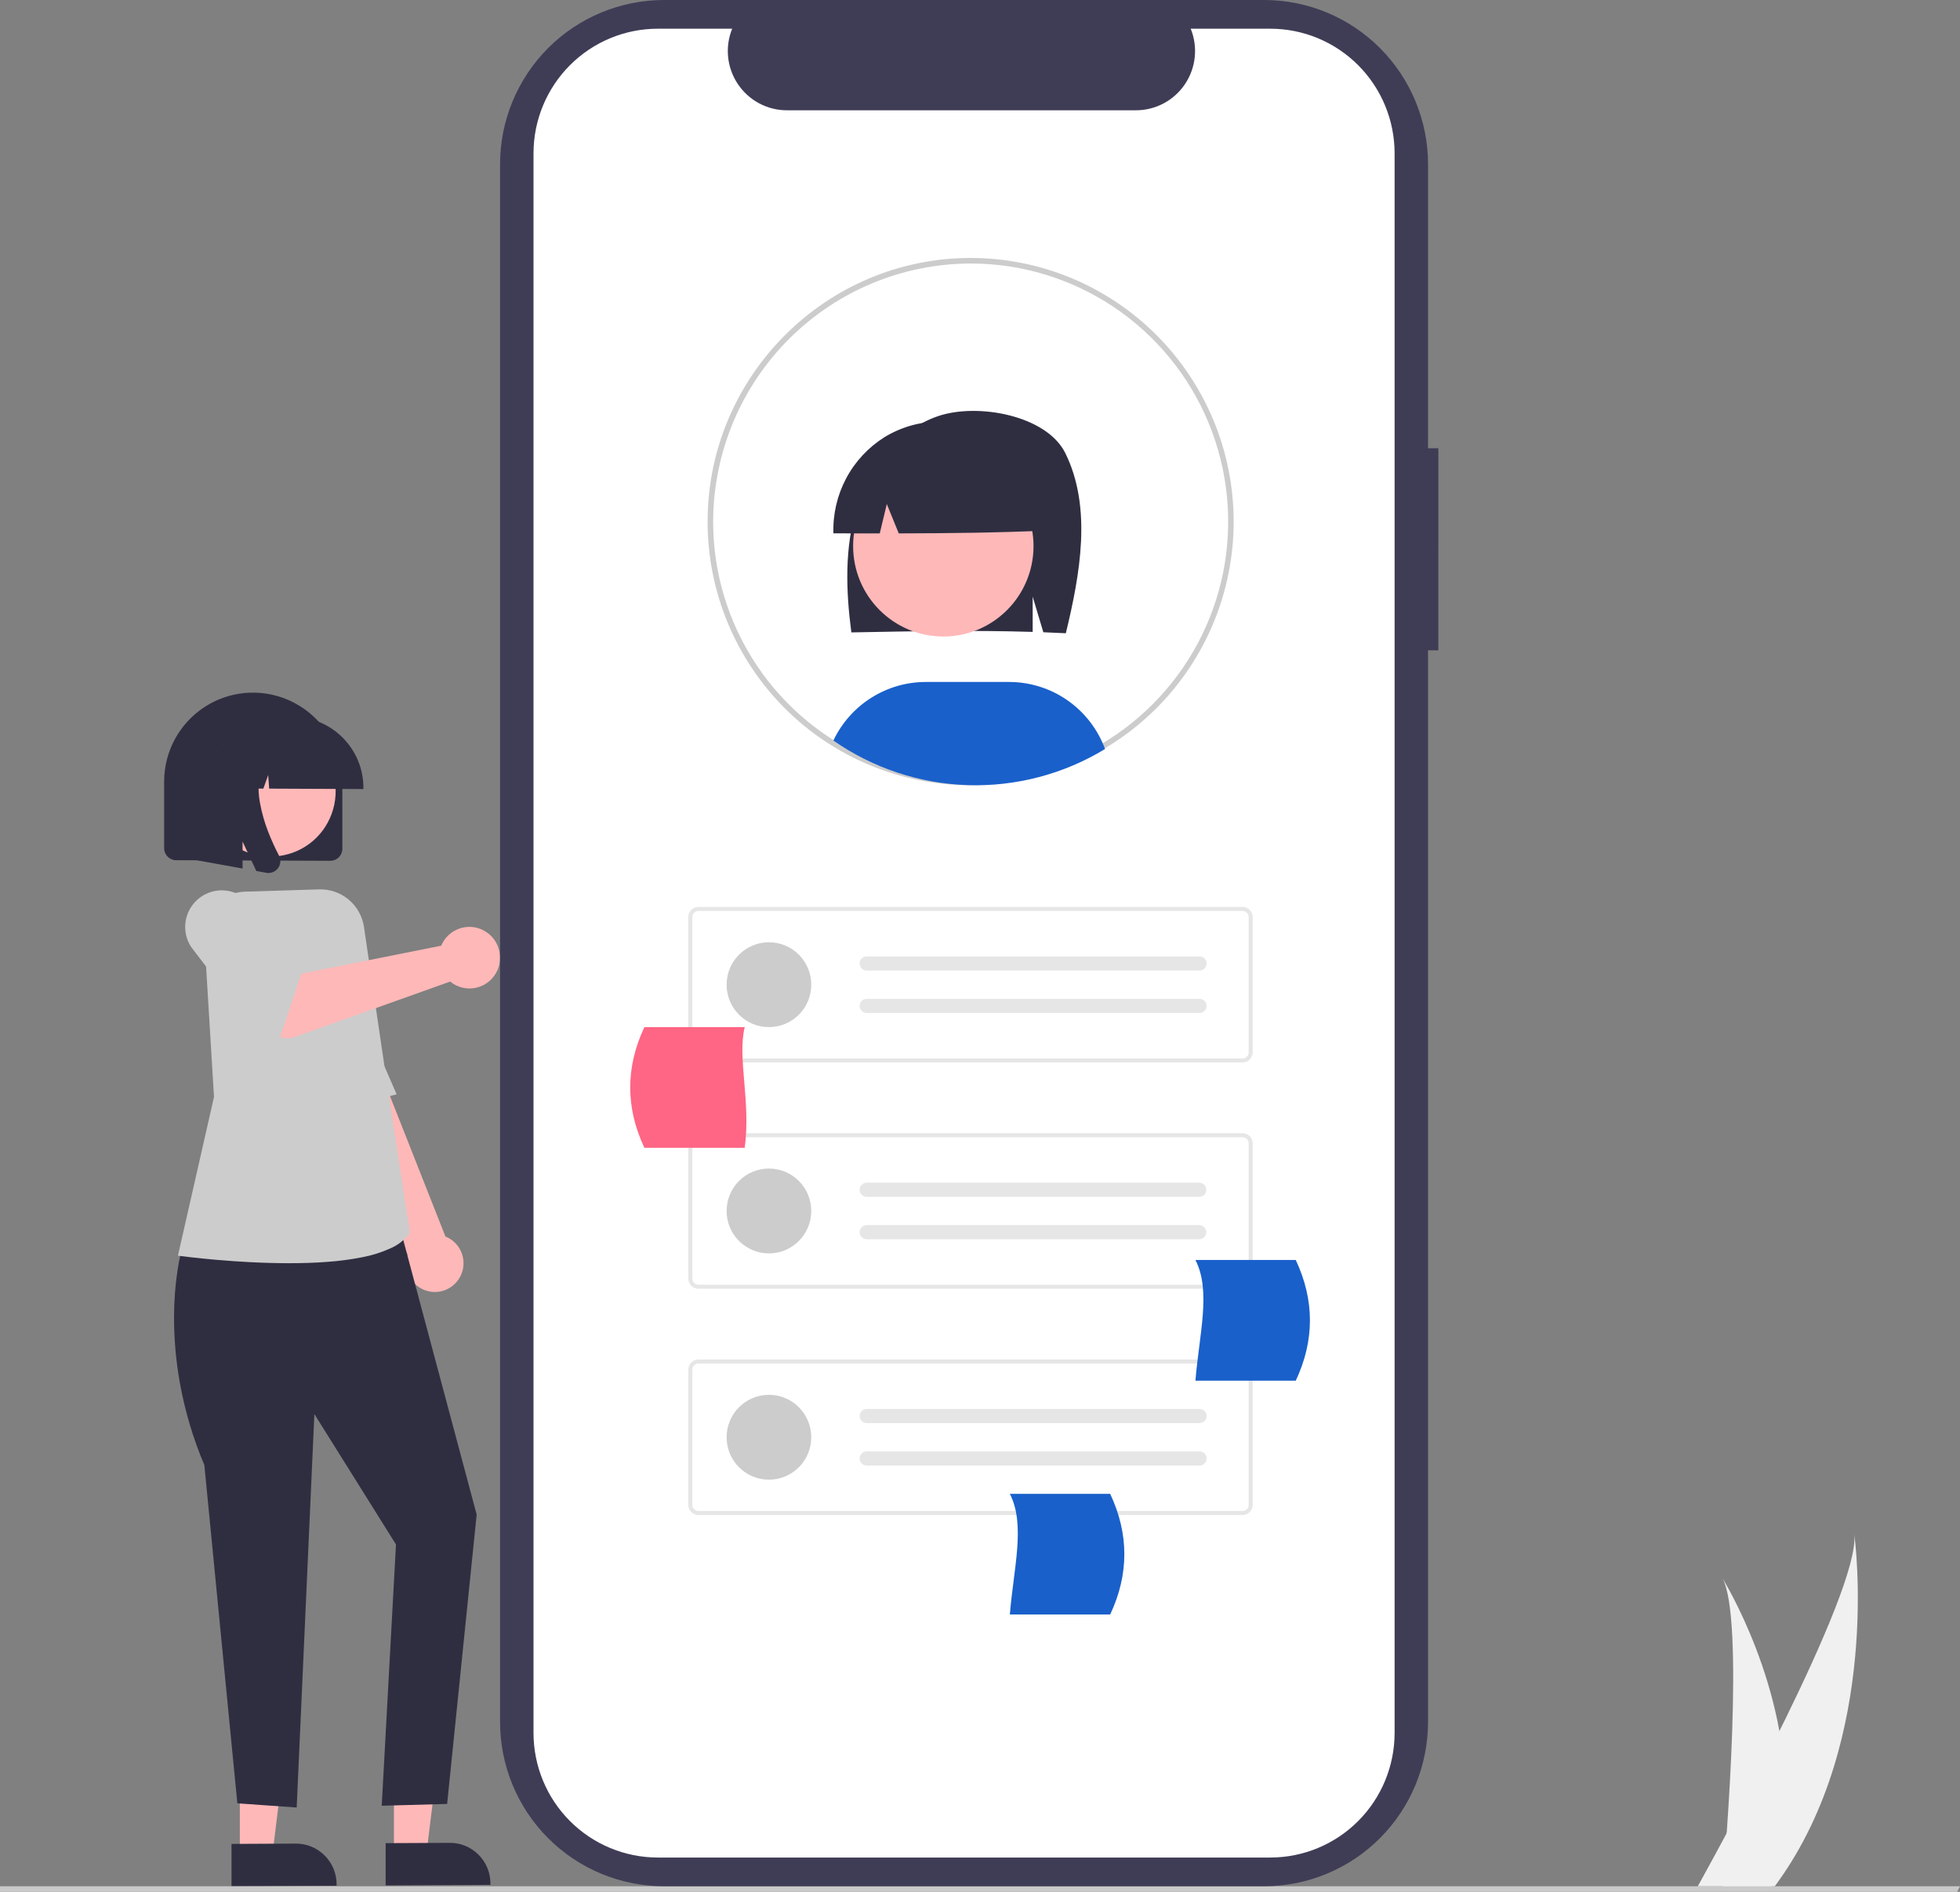 <svg width="344" height="332" viewBox="0 0 344 332" fill="none" xmlns="http://www.w3.org/2000/svg">
<rect x="0" y="0" width="344" height="332" fill="#808080" stroke="none"/>
<g clip-path="url(#clip0_18_23)">
<path d="M80.629 224.292C79.994 225.35 78.993 226.138 77.817 226.505C76.641 226.872 75.371 226.794 74.249 226.285C73.126 225.776 72.23 224.872 71.728 223.744C71.227 222.616 71.157 221.343 71.53 220.167L52.101 180.161L61.401 174.509L78.181 217.003C78.245 217.028 78.308 217.054 78.37 217.081C78.433 217.109 78.495 217.138 78.556 217.167L78.742 217.26C78.804 217.292 78.865 217.326 78.923 217.364C80.066 218.055 80.888 219.173 81.209 220.472C81.529 221.77 81.322 223.143 80.632 224.289L80.629 224.292Z" fill="#FEB8B8"/>
<path d="M55.81 195.587L69.612 192.041C69.612 192.041 69.161 191.02 68.429 189.328C67.696 187.637 66.673 185.276 65.522 182.6C64.371 179.924 63.094 176.93 61.846 173.972C60.598 171.014 59.383 168.092 58.364 165.559C57.344 163.026 56.179 161.507 55.014 160.659C54.049 159.923 52.833 159.599 51.63 159.757C50.695 159.897 49.802 160.237 49.011 160.756C48.637 160.989 48.285 161.257 47.96 161.556L44.76 167.388L55.81 195.587Z" fill="#CCCCCC"/>
<path d="M42.094 303.338L50.541 303.305L47.817 325.425L42.094 325.454V303.338Z" fill="#FEB8B8"/>
<path d="M40.635 331.02L59.078 330.922V330.689C59.077 330.214 59.031 329.741 58.938 329.276C58.757 328.358 58.395 327.485 57.875 326.708C57.346 325.921 56.669 325.245 55.88 324.719C55.103 324.201 54.23 323.842 53.313 323.664C52.848 323.575 52.376 323.531 51.902 323.534V323.534L40.633 323.589L40.635 331.02Z" fill="#2F2E41"/>
<path d="M69.139 303.234L77.562 303.2L74.847 325.291L69.14 325.32L69.139 303.234Z" fill="#FEB8B8"/>
<path d="M67.684 330.876L86.079 330.779V330.546C86.079 330.073 86.032 329.6 85.939 329.136C85.759 328.219 85.398 327.347 84.879 326.571C84.352 325.784 83.676 325.109 82.889 324.584C82.114 324.066 81.243 323.709 80.329 323.532C79.865 323.442 79.394 323.399 78.921 323.402V323.402L67.683 323.457L67.684 330.876Z" fill="#2F2E41"/>
<path d="M69.497 212.821L83.66 265.794L78.476 316.574L66.997 316.891L69.497 271.04L55.176 248.158L52.071 317.203L41.657 316.466L35.866 257.101C33.899 252.465 32.456 247.623 31.565 242.666C30.864 238.775 30.524 234.827 30.547 230.872C30.559 228.211 30.763 225.553 31.158 222.921C31.299 221.94 31.49 220.966 31.73 220.005L35.953 215.714L69.497 212.821Z" fill="#2F2E41"/>
<path d="M50.732 221.681C53.114 221.681 55.349 221.604 57.377 221.453C59.447 221.311 61.507 221.039 63.543 220.64C65.277 220.315 66.965 219.782 68.572 219.053C69.865 218.493 70.99 217.604 71.834 216.473L71.93 216.333L68.059 191.083L63.885 162.692C63.61 160.813 62.656 159.1 61.204 157.881C59.751 156.661 57.902 156.019 56.008 156.078L42.934 156.48C40.991 156.539 39.152 157.37 37.821 158.789C36.489 160.207 35.775 162.098 35.834 164.045C35.836 164.119 35.84 164.193 35.844 164.267L37.56 192.502L31.23 220.354L31.678 220.417C31.858 220.441 32.553 220.533 33.641 220.655C35.064 220.815 36.517 220.96 37.959 221.085C39.999 221.261 41.995 221.4 43.892 221.497C46.296 221.619 48.602 221.679 50.732 221.681Z" fill="#CCCCCC"/>
<path d="M57.987 151.062H57.997C58.551 151.061 59.082 150.84 59.474 150.447C59.865 150.054 60.085 149.521 60.085 148.966V137.284C60.087 135.191 59.669 133.119 58.856 131.191C57.264 127.429 54.284 124.427 50.538 122.812C48.169 121.794 45.585 121.38 43.017 121.608C40.45 121.837 37.979 122.699 35.826 124.119C33.672 125.54 31.904 127.473 30.679 129.746C29.455 132.019 28.811 134.561 28.807 137.145V148.845C28.807 149.126 28.863 149.405 28.973 149.665C29.187 150.17 29.589 150.573 30.093 150.79C30.352 150.901 30.63 150.958 30.911 150.959L57.987 151.062V151.062Z" fill="#2F2E41"/>
<path d="M37.386 133.278C36.295 135.274 35.819 137.55 36.018 139.817C36.217 142.085 37.082 144.242 38.504 146.017C39.925 147.792 41.84 149.105 44.006 149.79C46.172 150.475 48.491 150.502 50.672 149.866C52.116 149.45 53.464 148.751 54.637 147.81C55.809 146.868 56.784 145.703 57.504 144.381C58.592 142.385 59.066 140.112 58.867 137.846C58.667 135.581 57.803 133.426 56.383 131.652C54.963 129.878 53.05 128.566 50.887 127.88C48.724 127.194 46.406 127.165 44.227 127.797C42.782 128.212 41.433 128.909 40.258 129.85C39.084 130.791 38.108 131.956 37.387 133.278L37.386 133.278Z" fill="#FEB8B8"/>
<path d="M63.782 138.235C63.783 136.58 63.453 134.941 62.81 133.417C61.551 130.442 59.195 128.068 56.233 126.792C54.714 126.139 53.078 125.8 51.425 125.793L49.092 125.781H49.014C45.751 125.784 42.623 127.085 40.318 129.398C38.012 131.712 36.718 134.849 36.72 138.118V138.351L41.655 138.371L43.338 133.659L43.674 138.381L46.223 138.392L47.072 136.017L47.242 138.397L63.78 138.471L63.782 138.235Z" fill="#2F2E41"/>
<path d="M83.651 162.811C84.411 162.998 85.121 163.348 85.733 163.836C86.211 164.215 86.62 164.675 86.941 165.195C87.575 166.223 87.855 167.431 87.737 168.634C87.677 169.242 87.512 169.835 87.25 170.386C86.928 171.073 86.463 171.684 85.887 172.178C85.312 172.672 84.638 173.037 83.911 173.251C83.184 173.465 82.42 173.522 81.669 173.418C80.919 173.314 80.199 173.051 79.557 172.648C79.509 172.617 79.463 172.586 79.417 172.555C79.372 172.524 79.326 172.491 79.281 172.458C79.236 172.425 79.191 172.392 79.148 172.358C79.104 172.324 79.061 172.29 79.018 172.255L51.786 181.969C50.948 182.268 50.036 182.285 49.187 182.02C48.338 181.754 47.598 181.219 47.079 180.495L40.62 171.536L48.427 166.267L52.522 170.93L77.445 165.961C77.473 165.896 77.501 165.832 77.53 165.768C77.559 165.704 77.59 165.64 77.623 165.576C77.654 165.514 77.687 165.451 77.722 165.387C77.758 165.323 77.794 165.261 77.831 165.201C78.425 164.238 79.309 163.488 80.355 163.059C81.4 162.63 82.555 162.544 83.652 162.812L83.651 162.811Z" fill="#FEB8B8"/>
<path d="M52.083 167.988C51.268 166.969 50.131 165.646 48.972 164.334C47.813 163.021 46.641 161.721 45.755 160.747C44.868 159.774 44.273 159.13 44.273 159.13C43.455 157.89 42.234 156.973 40.818 156.534C39.402 156.094 37.878 156.16 36.505 156.719C35.132 157.278 33.994 158.296 33.284 159.601C32.575 160.905 32.339 162.416 32.614 163.875C32.772 164.716 33.098 165.515 33.572 166.226C33.572 166.226 34.46 167.391 35.802 169.131C37.144 170.871 38.938 173.186 40.748 175.487C42.558 177.789 44.386 180.079 45.794 181.77C47.203 183.46 48.196 184.552 48.335 184.458L53.25 169.814C53.389 169.72 52.898 169.007 52.083 167.988Z" fill="#CCCCCC"/>
<path d="M49.165 150.693C49.242 151.071 49.212 151.463 49.078 151.824C49.011 152.009 48.919 152.184 48.803 152.343C48.704 152.479 48.59 152.602 48.462 152.711C48.083 153.032 47.603 153.207 47.107 153.205C47.076 153.205 47.045 153.204 47.014 153.202C46.983 153.2 46.952 153.198 46.921 153.195C46.89 153.193 46.859 153.19 46.828 153.185C46.797 153.181 46.766 153.176 46.735 153.17L44.983 152.851L42.571 147.685V152.417L34.606 150.98V130.899L47.958 130.963L47.628 131.347C46.532 132.636 45.813 134.204 45.548 135.876C45.289 137.57 45.322 139.296 45.645 140.98C45.958 142.682 46.434 144.351 47.066 145.963C47.619 147.391 48.253 148.786 48.965 150.141C49.057 150.315 49.124 150.501 49.165 150.693Z" fill="#2F2E41"/>
<path d="M343.493 332H0V331.02H344L343.493 332Z" fill="#CACACA"/>
<path d="M252.447 78.663H250.635V28.837C250.635 21.189 247.603 13.854 242.208 8.446C236.812 3.038 229.493 3.76167e-09 221.862 3.76167e-09H116.535C112.757 -6.11608e-05 109.016 0.746 105.525 2.195C102.034 3.644 98.862 5.768 96.19 8.446C93.518 11.124 91.399 14.303 89.953 17.801C88.507 21.3 87.763 25.05 87.763 28.837V302.182C87.763 305.969 88.507 309.719 89.953 313.218C91.399 316.717 93.518 319.896 96.19 322.573C98.862 325.251 102.033 327.375 105.524 328.824C109.015 330.274 112.757 331.02 116.535 331.02H221.861C229.492 331.02 236.81 327.981 242.206 322.573C247.602 317.165 250.633 309.83 250.633 302.182V114.129H252.446L252.447 78.663Z" fill="#3F3D56"/>
<path d="M244.767 26.906V304.113C244.766 309.912 242.468 315.473 238.377 319.573C234.286 323.674 228.738 325.979 222.953 325.981H115.465C109.677 325.982 104.126 323.679 100.032 319.578C95.938 315.477 93.638 309.914 93.636 304.113V26.906C93.638 21.105 95.938 15.543 100.032 11.442C104.125 7.341 109.676 5.037 115.464 5.038H128.503C127.863 6.616 127.619 8.328 127.793 10.022C127.967 11.716 128.554 13.342 129.502 14.756C130.45 16.17 131.73 17.329 133.23 18.131C134.729 18.933 136.402 19.353 138.102 19.355H199.382C201.082 19.353 202.755 18.933 204.255 18.131C205.754 17.329 207.034 16.17 207.982 14.756C208.93 13.342 209.517 11.716 209.691 10.022C209.865 8.328 209.622 6.616 208.981 5.038H222.948C228.734 5.039 234.282 7.343 238.374 11.443C242.465 15.543 244.765 21.103 244.767 26.902V26.906Z" fill="white"/>
<path d="M170.354 137.805C158.116 137.81 146.377 132.942 137.72 124.273C129.063 115.604 124.196 103.843 124.191 91.577V91.536C124.191 91.439 124.191 91.337 124.196 91.24C124.336 65.903 145.045 45.27 170.354 45.27C182.597 45.27 194.339 50.143 202.997 58.82C211.654 67.496 216.519 79.264 216.519 91.535C216.52 103.805 211.657 115.574 203 124.251C194.343 132.928 182.602 137.803 170.359 137.804H170.354V137.805ZM170.354 46.244C158.423 46.27 146.984 51.015 138.523 59.446C130.063 67.877 125.264 79.314 125.168 91.272C125.163 91.375 125.163 91.458 125.163 91.537C125.162 100.496 127.812 109.254 132.777 116.704C137.743 124.154 144.801 129.961 153.059 133.391C161.317 136.82 170.405 137.718 179.172 135.972C187.94 134.225 195.994 129.911 202.315 123.577C208.637 117.243 212.943 109.172 214.688 100.385C216.433 91.598 215.539 82.49 212.119 74.212C208.699 65.935 202.907 58.859 195.475 53.881C188.043 48.903 179.305 46.245 170.366 46.244H170.354V46.244Z" fill="#CCCCCC"/>
<path d="M218.09 186.45H122.575C122.106 186.45 121.656 186.263 121.324 185.931C120.993 185.598 120.806 185.148 120.806 184.678V160.932C120.807 160.462 120.993 160.011 121.325 159.679C121.656 159.347 122.106 159.16 122.575 159.159H218.09C218.559 159.16 219.008 159.347 219.34 159.679C219.671 160.011 219.858 160.462 219.859 160.932V184.678C219.858 185.148 219.671 185.599 219.34 185.931C219.008 186.263 218.559 186.45 218.09 186.451V186.45ZM122.575 159.868C122.293 159.868 122.023 159.98 121.824 160.18C121.625 160.379 121.513 160.65 121.513 160.932V184.678C121.513 184.96 121.625 185.231 121.824 185.43C122.023 185.63 122.293 185.742 122.575 185.742H218.09C218.371 185.742 218.641 185.63 218.84 185.43C219.039 185.231 219.151 184.96 219.151 184.678V160.932C219.151 160.65 219.039 160.379 218.84 160.18C218.641 159.98 218.371 159.868 218.09 159.868H122.575Z" fill="#E6E6E6"/>
<path d="M134.956 180.25C139.059 180.25 142.385 176.916 142.385 172.804C142.385 168.692 139.059 165.359 134.956 165.359C130.853 165.359 127.527 168.692 127.527 172.804C127.527 176.916 130.853 180.25 134.956 180.25Z" fill="#CCCCCC"/>
<path d="M152.113 167.841C151.785 167.841 151.47 167.971 151.238 168.204C151.006 168.437 150.875 168.753 150.875 169.082C150.875 169.411 151.006 169.726 151.238 169.959C151.47 170.192 151.785 170.323 152.113 170.323H210.483C210.812 170.335 211.131 170.217 211.372 169.993C211.613 169.769 211.756 169.459 211.768 169.13C211.781 168.801 211.663 168.48 211.44 168.239C211.216 167.997 210.907 167.855 210.578 167.842C210.56 167.841 210.542 167.841 210.524 167.841H152.113V167.841Z" fill="#E6E6E6"/>
<path d="M152.113 175.286C151.785 175.286 151.47 175.417 151.238 175.649C151.006 175.882 150.875 176.198 150.875 176.527C150.875 176.856 151.006 177.172 151.238 177.404C151.47 177.637 151.785 177.768 152.113 177.768H210.483C210.812 177.78 211.131 177.662 211.372 177.438C211.613 177.214 211.756 176.904 211.768 176.575C211.781 176.246 211.663 175.926 211.44 175.684C211.216 175.442 210.907 175.3 210.578 175.287C210.56 175.286 210.542 175.286 210.524 175.286H152.113V175.286Z" fill="#E6E6E6"/>
<path d="M218.09 226.16H122.575C122.106 226.16 121.656 225.973 121.324 225.641C120.993 225.308 120.806 224.858 120.806 224.388V200.642C120.807 200.172 120.993 199.721 121.325 199.389C121.656 199.056 122.106 198.87 122.575 198.869H218.09C218.559 198.87 219.008 199.056 219.34 199.389C219.671 199.721 219.858 200.172 219.859 200.642V224.388C219.858 224.858 219.671 225.308 219.34 225.641C219.008 225.973 218.559 226.16 218.09 226.16V226.16ZM122.575 199.578C122.293 199.578 122.023 199.69 121.824 199.89C121.625 200.089 121.513 200.36 121.513 200.642V224.388C121.513 224.67 121.625 224.941 121.824 225.14C122.023 225.34 122.293 225.452 122.575 225.452H218.09C218.371 225.452 218.641 225.34 218.84 225.14C219.039 224.941 219.151 224.67 219.151 224.388V200.642C219.151 200.36 219.039 200.089 218.84 199.89C218.641 199.69 218.371 199.578 218.09 199.578H122.575Z" fill="#E6E6E6"/>
<path d="M134.956 219.96C139.059 219.96 142.385 216.627 142.385 212.515C142.385 208.403 139.059 205.069 134.956 205.069C130.853 205.069 127.527 208.403 127.527 212.515C127.527 216.627 130.853 219.96 134.956 219.96Z" fill="#CCCCCC"/>
<path d="M152.113 207.549C151.785 207.549 151.47 207.68 151.238 207.913C151.006 208.146 150.875 208.461 150.875 208.79C150.875 209.119 151.006 209.435 151.238 209.668C151.47 209.901 151.785 210.031 152.113 210.031H210.483C210.807 210.029 211.117 209.901 211.347 209.672C211.578 209.444 211.709 209.135 211.715 208.81C211.72 208.486 211.598 208.172 211.376 207.937C211.153 207.701 210.847 207.562 210.524 207.55H152.113V207.549Z" fill="#E6E6E6"/>
<path d="M152.113 214.996C151.785 214.996 151.47 215.127 151.238 215.36C151.006 215.592 150.875 215.908 150.875 216.237C150.875 216.566 151.006 216.882 151.238 217.115C151.47 217.347 151.785 217.478 152.113 217.478H210.483C210.807 217.476 211.117 217.348 211.347 217.119C211.578 216.891 211.709 216.582 211.715 216.257C211.72 215.933 211.598 215.619 211.376 215.384C211.153 215.148 210.847 215.009 210.524 214.997H152.113V214.996Z" fill="#E6E6E6"/>
<path d="M218.09 265.87H122.575C122.106 265.87 121.656 265.683 121.324 265.35C120.993 265.018 120.806 264.567 120.806 264.097V240.351C120.807 239.881 120.993 239.431 121.325 239.098C121.656 238.766 122.106 238.579 122.575 238.578H218.09C218.559 238.579 219.008 238.766 219.34 239.098C219.671 239.431 219.858 239.881 219.859 240.351V264.098C219.858 264.568 219.671 265.018 219.34 265.351C219.008 265.683 218.559 265.87 218.09 265.87V265.87ZM122.575 239.287C122.293 239.288 122.023 239.4 121.824 239.599C121.625 239.799 121.513 240.069 121.513 240.351V264.098C121.513 264.38 121.625 264.65 121.824 264.85C122.023 265.049 122.293 265.161 122.575 265.162H218.09C218.371 265.161 218.641 265.049 218.84 264.85C219.039 264.65 219.151 264.38 219.151 264.098V240.351C219.151 240.069 219.039 239.799 218.84 239.599C218.641 239.4 218.371 239.288 218.09 239.287H122.575Z" fill="#E6E6E6"/>
<path d="M134.956 259.67C139.059 259.67 142.385 256.337 142.385 252.225C142.385 248.113 139.059 244.779 134.956 244.779C130.853 244.779 127.527 248.113 127.527 252.225C127.527 256.337 130.853 259.67 134.956 259.67Z" fill="#CCCCCC"/>
<path d="M152.113 247.26C151.785 247.26 151.47 247.391 151.238 247.624C151.006 247.856 150.875 248.172 150.875 248.501C150.875 248.83 151.006 249.146 151.238 249.379C151.47 249.611 151.785 249.742 152.113 249.742H210.483C210.812 249.755 211.131 249.636 211.372 249.412C211.613 249.189 211.756 248.878 211.768 248.549C211.781 248.22 211.663 247.9 211.44 247.658C211.216 247.417 210.907 247.274 210.578 247.261C210.56 247.261 210.542 247.26 210.524 247.261H152.113V247.26Z" fill="#E6E6E6"/>
<path d="M152.113 254.706C151.785 254.706 151.47 254.837 151.238 255.07C151.006 255.302 150.875 255.618 150.875 255.947C150.875 256.276 151.006 256.592 151.238 256.825C151.47 257.057 151.785 257.188 152.113 257.188H210.483C210.646 257.194 210.808 257.169 210.961 257.112C211.113 257.055 211.253 256.969 211.372 256.859C211.492 256.748 211.588 256.615 211.656 256.466C211.724 256.318 211.762 256.158 211.768 255.995C211.775 255.833 211.749 255.67 211.692 255.517C211.636 255.364 211.55 255.224 211.44 255.104C211.329 254.985 211.196 254.888 211.048 254.82C210.901 254.752 210.741 254.714 210.578 254.708C210.56 254.707 210.542 254.707 210.524 254.707H152.113V254.706Z" fill="#E6E6E6"/>
<path d="M113.096 201.428H130.706C131.807 193.283 129.377 185.679 130.706 180.249H113.096C109.781 187.31 109.781 194.369 113.096 201.428Z" fill="#FF6584"/>
<path d="M227.42 242.297H209.811C210.471 234.154 212.599 226.549 209.811 221.118H227.42C230.735 228.178 230.736 235.237 227.42 242.297Z" fill="#1960CB"/>
<path d="M194.848 283.331H177.238C177.898 275.187 180.026 267.583 177.238 262.152H194.847C198.163 269.211 198.163 276.271 194.848 283.331Z" fill="#1960CB"/>
<path d="M193.945 131.444C186.706 135.845 178.349 138.048 169.886 137.784C161.423 137.52 153.218 134.802 146.266 129.959C147.724 126.885 150.021 124.287 152.892 122.468C155.762 120.649 159.088 119.682 162.484 119.68H177.103C180.774 119.68 184.357 120.807 187.369 122.911C190.38 125.015 192.676 127.994 193.946 131.446L193.945 131.444Z" fill="#1960CB"/>
<path d="M150.412 88.968C152.624 81.906 157.652 75.429 164.605 73.04C171.559 70.65 183.69 72.883 186.969 79.511C191.695 89.062 189.572 100.759 187.066 111.129C185.759 111.059 184.44 111.005 183.116 110.955L181.245 104.705V110.894C170.922 110.574 160.174 110.774 149.42 110.982C148.458 103.641 148.201 96.031 150.412 88.968Z" fill="#2F2E41"/>
<path d="M165.563 111.702C174.306 111.702 181.394 104.598 181.394 95.835C181.394 87.072 174.306 79.968 165.563 79.968C156.82 79.968 149.732 87.072 149.732 95.835C149.732 104.598 156.82 111.702 165.563 111.702Z" fill="#FEB8B8"/>
<path d="M155.237 76.718C158.102 74.967 161.385 74.02 164.74 73.976C168.096 73.931 171.402 74.791 174.313 76.466C177.223 78.141 179.632 80.568 181.286 83.495C182.94 86.421 183.779 89.74 183.716 93.103C175.379 93.487 166.622 93.587 157.743 93.605L155.643 88.457L154.406 93.608C151.7 93.608 148.989 93.604 146.273 93.597C146.163 90.243 146.932 86.92 148.505 83.958C150.078 80.996 152.399 78.499 155.237 76.718V76.718Z" fill="#2F2E41"/>
<path d="M313.347 317.018C313.222 321.669 312.445 326.279 311.038 330.712C311.006 330.815 310.972 330.916 310.939 331.019H302.321C302.331 330.926 302.34 330.824 302.349 330.712C302.923 324.092 306.236 283.803 302.275 276.913C302.622 277.472 314.013 295.984 313.347 317.018Z" fill="#F0F0F0"/>
<path d="M311.964 330.377C311.813 330.592 311.656 330.808 311.496 331.02H297.978C298.081 330.837 298.199 330.621 298.337 330.377C300.57 326.337 307.18 314.262 313.316 301.739C319.91 288.284 325.959 274.319 325.45 269.264C325.606 270.404 330.167 305.156 311.964 330.377Z" fill="#F0F0F0"/>
</g>
<defs>
<clipPath id="clip0_18_23">
<rect width="344" height="332" fill="white"/>
</clipPath>
</defs>
</svg>
